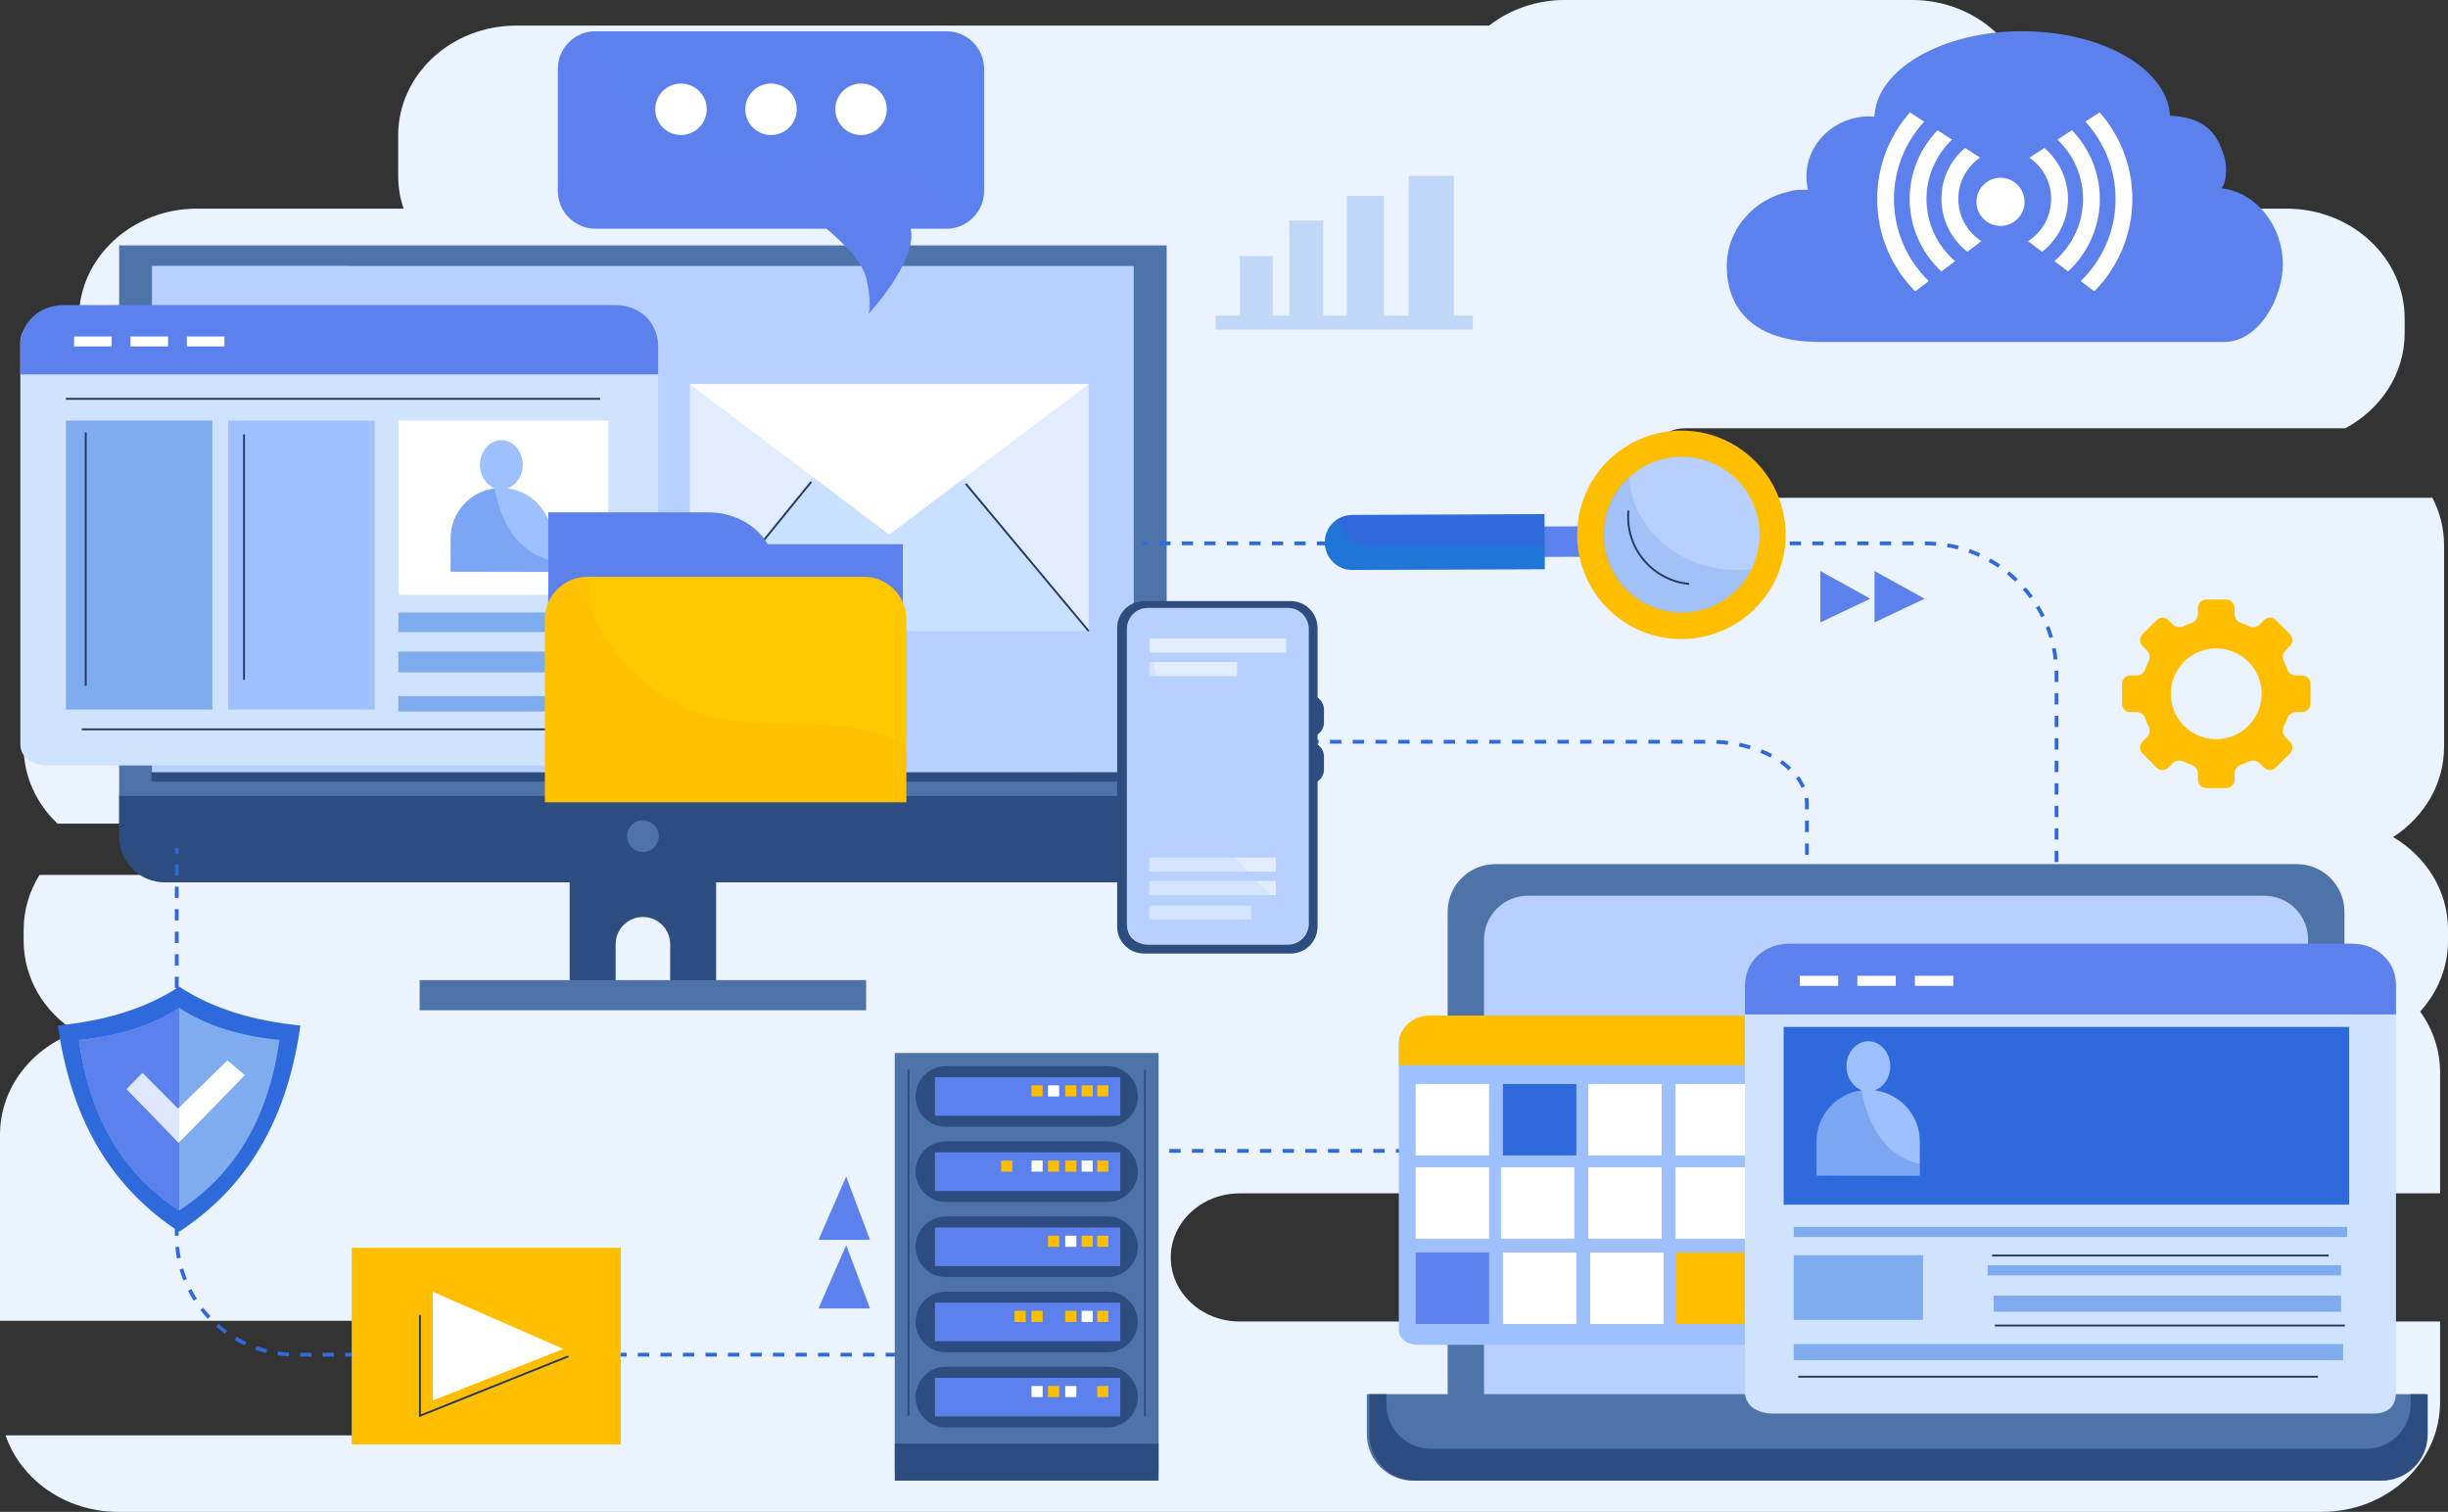 <?xml version="1.0" encoding="UTF-8"?>
<svg xmlns="http://www.w3.org/2000/svg" viewBox="0 0 647.96 400.15">
  <rect x="0" y="0" width="647.96" height="400.15" fill="#333333" stroke="none"/>
  <defs>
    <style>
      .cls-1 {
        stroke-dasharray: 0 0 2.98 2.98;
      }

      .cls-1, .cls-2, .cls-3, .cls-4, .cls-5, .cls-6, .cls-7 {
        fill: none;
        stroke-miterlimit: 10;
      }

      .cls-1, .cls-2, .cls-3, .cls-5, .cls-7 {
        stroke: #2e6adb;
      }

      .cls-8, .cls-9, .cls-10, .cls-11, .cls-12, .cls-13, .cls-14, .cls-15, .cls-16, .cls-17, .cls-18, .cls-19, .cls-20, .cls-21, .cls-22, .cls-23, .cls-24, .cls-25, .cls-26, .cls-27, .cls-28, .cls-29, .cls-30, .cls-31 {
        stroke-width: 0px;
      }

      .cls-8, .cls-9, .cls-13 {
        opacity: .3;
      }

      .cls-8, .cls-9, .cls-13, .cls-16, .cls-17, .cls-21 {
        mix-blend-mode: multiply;
      }

      .cls-8, .cls-22 {
        fill: #2e6adb;
      }

      .cls-9, .cls-17, .cls-18 {
        fill: #b8d0ff;
      }

      .cls-10 {
        fill: #cae0ff;
      }

      .cls-11, .cls-16 {
        opacity: .4;
      }

      .cls-11, .cls-28 {
        fill: #7fabef;
      }

      .cls-12 {
        fill: #ffbf00;
      }

      .cls-3 {
        stroke-dasharray: 0 0 3.01 3.01;
      }

      .cls-13 {
        fill: #0093cc;
      }

      .cls-32 {
        isolation: isolate;
      }

      .cls-14 {
        fill: #e1edff;
      }

      .cls-15 {
        fill: #ebf3ff;
      }

      .cls-4 {
        stroke: #26395e;
      }

      .cls-4, .cls-6 {
        stroke-width: .5px;
      }

      .cls-16, .cls-26 {
        fill: #5d81ec;
      }

      .cls-17, .cls-23 {
        opacity: .5;
      }

      .cls-19 {
        fill: #4e73a8;
      }

      .cls-20, .cls-21 {
        fill: #2d4c7f;
      }

      .cls-5 {
        stroke-dasharray: 0 0 3 3;
      }

      .cls-21, .cls-24 {
        opacity: .2;
      }

      .cls-6 {
        stroke: #2d4c7f;
      }

      .cls-23 {
        fill: #bed1fa;
      }

      .cls-24 {
        fill: #ffa607;
      }

      .cls-25 {
        fill: #ffc800;
      }

      .cls-7 {
        stroke-dasharray: 0 0 2.98 2.98;
      }

      .cls-27 {
        fill: #fff;
      }

      .cls-29 {
        fill: #cfe3ff;
      }

      .cls-30 {
        fill: #c1d7f8;
      }

      .cls-31 {
        fill: #9ec0ff;
      }
    </style>
  </defs>
  <g class="cls-32">
    <g id="katman_2" data-name="katman 2">
      <g id="OBJECTS">
        <path class="cls-15" d="M647.96,246.09v2.91c0,7.14-2.77,13.67-7.37,18.72,3.33,4.62,5.28,10.18,5.28,16.16v31.97h-317.72c-10.08,0-18.26,7.59-18.26,16.95s8.17,16.96,18.26,16.96h317.72v21.31c0,16.05-14.01,29.07-31.3,29.07H31.3c-13.98,0-25.81-8.51-29.83-20.25h130.81c8.5,0,15.39-6.79,15.39-15.16s-6.89-15.16-15.39-15.16H0v-49.23c0-12.42,8.39-23.01,20.19-27.17-8.4-5.21-13.93-14.09-13.93-24.18v-2.91c0-5.3,1.54-10.26,4.21-14.53h212.82c4.03,0,7.3-3.04,7.3-6.78s-3.27-6.78-7.3-6.78H15.23c-5.54-5.24-8.97-12.42-8.97-20.34v-53.29c0-16.05,14.01-29.07,31.3-29.07h3.37c-11.73-4.19-20.06-14.75-20.06-27.13v-3.87c0-16.05,14.01-29.07,31.3-29.07h54.65c-.93-2.75-1.43-5.68-1.43-8.72v-10.66c0-16.05,14.02-29.07,31.3-29.07h257.46c5.44-4.23,12.44-6.78,20.09-6.78h91.82c17.29,0,31.3,13.01,31.3,29.07v5.16c0,8.26-3.71,15.71-9.67,21h77.5c17.29,0,31.3,13.01,31.3,29.07v3.87c0,10.78-6.32,20.17-15.7,25.19h-174.72c-5.47,0-9.91,4.12-9.91,9.2s4.44,9.2,9.91,9.2h197.77c1.98,3.81,3.09,8.08,3.09,12.6v53.29c0,9.91-5.34,18.65-13.5,23.9,8.74,5.16,14.54,14.22,14.54,24.54Z"/>
        <g>
          <g>
            <path class="cls-20" d="M150.79,231.1v30.21h12.16v-11.4c0-3.99,3.23-7.22,7.22-7.22s7.22,3.23,7.22,7.22v11.4h12.16v-30.21h-38.76Z"/>
            <rect class="cls-19" x="111.08" y="259.41" width="118.18" height="7.98"/>
            <rect class="cls-21" x="150.79" y="231.1" width="38.67" height="7.32"/>
          </g>
          <g>
            <rect class="cls-19" x="31.53" y="64.95" width="277.28" height="145.76"/>
            <g>
              <rect class="cls-18" x="40.25" y="70.4" width="259.84" height="134.02"/>
              <path class="cls-17" d="M281.26,203.63c-10.29-2.48-20.12-6.49-29.7-10.93-9.62-4.46-19.28-8.93-28.75-13.69-50.81-25.54-95.97-63.6-130.93-108.61h-51.62v134.02h244.51c-1.17-.25-2.34-.51-3.51-.79Z"/>
            </g>
            <rect class="cls-20" x="40.08" y="204.42" width="260.18" height="2.45"/>
            <path class="cls-20" d="M31.51,210.64v10.69c0,6.74,5.41,12.2,12.08,12.2h253.16c6.68,0,12.08-5.46,12.08-12.2v-10.69H31.51Z"/>
            <path class="cls-19" d="M174.36,221.31c0,2.31-1.88,4.19-4.19,4.19s-4.19-1.88-4.19-4.19,1.88-4.19,4.19-4.19,4.19,1.88,4.19,4.19Z"/>
          </g>
        </g>
        <g>
          <g>
            <line class="cls-2" x1="302.37" y1="143.82" x2="303.87" y2="143.82"/>
            <path class="cls-1" d="M306.85,143.82h202.76c19.18,0,34.73,15.55,34.73,34.73v110.47"/>
            <line class="cls-2" x1="544.35" y1="290.52" x2="544.35" y2="292.02"/>
          </g>
          <g>
            <line class="cls-2" x1="299.37" y1="196.32" x2="300.87" y2="196.32"/>
            <path class="cls-3" d="M303.88,196.32h148.71c14.18,0,25.68,7.41,25.68,16.54v51.02"/>
            <line class="cls-2" x1="478.27" y1="265.39" x2="478.27" y2="266.89"/>
          </g>
          <g>
            <path class="cls-19" d="M620.55,371.39v-130.07c0-6.96-5.65-12.61-12.61-12.61h-212.15c-6.97,0-12.61,5.64-12.61,12.61v130.07h237.37Z"/>
            <g>
              <path class="cls-18" d="M610.91,370.93v-122.25c0-6.4-5.19-11.59-11.58-11.59h-194.92c-6.4,0-11.59,5.19-11.59,11.59v122.25h218.09Z"/>
              <path class="cls-17" d="M599.33,237.09h-194.92c-2.36,0-4.56.71-6.4,1.93l212.9,131.01v-121.36c0-6.4-5.19-11.59-11.58-11.59Z"/>
            </g>
            <g>
              <path class="cls-19" d="M361.8,368.99v10.69c0,6.74,5.46,12.2,12.2,12.2h255.72c6.74,0,12.21-5.46,12.21-12.2v-10.69h-280.13Z"/>
              <path class="cls-20" d="M638.07,368.99v2.66c0,6.52-5.29,11.81-11.81,11.81h-247.48c-6.52,0-11.81-5.29-11.81-11.81v-2.66h-4.51v10.69c0,6.74,5.46,12.2,12.2,12.2h255.72c6.75,0,12.21-5.46,12.21-12.2v-10.69h-4.51Z"/>
            </g>
          </g>
          <line class="cls-5" x1="309.5" y1="304.6" x2="389.32" y2="304.6"/>
        </g>
        <g>
          <rect class="cls-10" x="182.61" y="101.66" width="105.55" height="65.36"/>
          <polygon class="cls-14" points="182.61 167.02 234.64 101.66 182.61 101.66 182.61 167.02"/>
          <polygon class="cls-14" points="288.16 167.02 288.16 101.66 234.64 101.66 288.16 167.02"/>
          <polygon class="cls-27" points="182.61 101.66 235.38 141.51 288.16 101.66 182.61 101.66"/>
          <line class="cls-4" x1="182.61" y1="167.02" x2="214.74" y2="127.53"/>
          <line class="cls-4" x1="255.63" y1="128.04" x2="288.16" y2="167.02"/>
        </g>
        <g>
          <path class="cls-31" d="M490.98,351.85c0,2.84-1.51,4.08-4.2,4.08h-111.27c-2.68,0-5.26-1.24-5.26-4.08v-75.89c0-2.84,2.58-5.06,5.26-5.06h111.27c2.68,0,4.2,2.22,4.2,5.06v75.89Z"/>
          <g>
            <g>
              <rect class="cls-27" x="374.72" y="286.91" width="19.42" height="18.89"/>
              <rect class="cls-22" x="397.82" y="286.91" width="19.42" height="18.89"/>
              <rect class="cls-27" x="420.39" y="286.91" width="19.42" height="18.89"/>
              <rect class="cls-27" x="443.48" y="286.91" width="19.42" height="18.89"/>
              <rect class="cls-31" x="466.58" y="286.91" width="19.42" height="18.89"/>
            </g>
            <g>
              <rect class="cls-27" x="374.72" y="308.95" width="19.42" height="18.89"/>
              <rect class="cls-27" x="420.39" y="308.95" width="19.42" height="18.89"/>
              <rect class="cls-27" x="397.29" y="308.95" width="19.42" height="18.89"/>
              <rect class="cls-27" x="443.48" y="308.95" width="19.42" height="18.89"/>
              <rect class="cls-27" x="466.58" y="308.95" width="19.42" height="18.89"/>
            </g>
            <g>
              <rect class="cls-26" x="374.72" y="331.52" width="19.42" height="18.9"/>
              <rect class="cls-27" x="420.91" y="331.52" width="19.42" height="18.9"/>
              <rect class="cls-27" x="397.82" y="331.52" width="19.42" height="18.9"/>
              <rect class="cls-12" x="443.48" y="331.52" width="19.42" height="18.9"/>
              <rect class="cls-27" x="466.58" y="331.52" width="19.42" height="18.9"/>
            </g>
          </g>
          <path class="cls-12" d="M490.98,281.92v-5.4c0-4.51-3.6-7.73-8.11-7.73h-104.4c-4.5,0-8.21,3.22-8.21,7.73v5.4h120.72Z"/>
        </g>
        <g>
          <g>
            <rect class="cls-30" x="328.19" y="67.78" width="8.71" height="18.24"/>
            <rect class="cls-30" x="341.26" y="58.4" width="8.99" height="27.62"/>
            <rect class="cls-30" x="356.51" y="51.85" width="9.8" height="34.17"/>
            <rect class="cls-30" x="372.85" y="46.54" width="11.98" height="39.48"/>
          </g>
          <rect class="cls-30" x="321.76" y="83.54" width="68.09" height="3.69"/>
        </g>
        <g>
          <polygon class="cls-26" points="481.82 151.13 481.82 164.74 495.06 158.46 481.82 151.13"/>
          <polygon class="cls-26" points="496.16 151.13 496.16 164.74 509.4 158.46 496.16 151.13"/>
        </g>
        <g>
          <polygon class="cls-26" points="216.65 346.31 230.27 346.31 223.98 329.55 216.65 346.31"/>
          <polygon class="cls-26" points="216.65 328.15 230.27 328.15 223.98 311.39 216.65 328.15"/>
        </g>
        <path class="cls-12" d="M611.57,186.27v-5.28c0-1.23-.99-2.22-2.22-2.22h-1.64c-1.05,0-1.97-.66-2.31-1.64-.26-.76-.57-1.48-.91-2.19-.46-.93-.26-2.06.47-2.8l1.16-1.16c.87-.86.87-2.27,0-3.13l-3.72-3.73c-.87-.86-2.27-.86-3.13,0l-1.16,1.16c-.73.75-1.86.93-2.81.48-.7-.35-1.43-.65-2.19-.91-.97-.34-1.64-1.27-1.64-2.31v-1.64c0-1.22-.99-2.22-2.22-2.22h-5.27c-1.22,0-2.22.99-2.22,2.22v1.64c0,1.04-.66,1.98-1.65,2.31-.75.26-1.48.57-2.18.91-.94.45-2.06.27-2.81-.48l-1.16-1.16c-.87-.86-2.27-.86-3.13,0l-3.73,3.73c-.86.86-.86,2.27,0,3.13l1.16,1.16c.74.74.93,1.87.48,2.8-.35.71-.65,1.43-.91,2.19-.34.99-1.27,1.64-2.32,1.64h-1.64c-1.22,0-2.21.99-2.21,2.22v5.28c0,1.22.99,2.21,2.21,2.21h1.64c1.05,0,1.98.66,2.32,1.65.26.75.56,1.48.91,2.19.46.94.26,2.07-.48,2.81l-1.16,1.16c-.86.87-.86,2.27,0,3.13l3.73,3.74c.86.86,2.26.86,3.13,0l1.16-1.16c.75-.74,1.87-.93,2.81-.48.71.35,1.43.65,2.18.91.98.34,1.65,1.27,1.65,2.31v1.64c0,1.22.99,2.21,2.22,2.21h5.27c1.22,0,2.22-.99,2.22-2.21v-1.64c0-1.04.66-1.97,1.64-2.31.75-.26,1.49-.56,2.19-.91.94-.45,2.07-.26,2.81.48l1.16,1.16c.86.86,2.27.86,3.13,0l3.72-3.74c.87-.86.87-2.26,0-3.13l-1.16-1.16c-.74-.74-.93-1.86-.47-2.81.34-.71.65-1.44.91-2.19.34-.99,1.27-1.65,2.31-1.65h1.64c1.22,0,2.22-.99,2.22-2.21ZM587.59,195.6c-7.4.59-13.53-5.55-12.95-12.95.45-5.83,5.18-10.55,11-11,7.4-.58,13.53,5.54,12.95,12.95-.46,5.82-5.18,10.54-11,11.01Z"/>
        <g>
          <path class="cls-26" d="M588.01,49.79c1.54-1.88,1.41-5.93.79-8.11-2.08-7.32-5.92-10.59-14.42-11.07-.71-12.41-17.94-22.35-39.11-22.35s-38.65,10.08-39.12,22.62c-.45-.04-.89-.07-1.35-.07-9.2,0-16.66,7.12-16.66,15.9,0,1.2.14,2.37.41,3.5-.14,0-.27,0-.41,0-.43,0-.85.01-1.27.04h-.93c-.73,0-1.43.14-2.11.39-9.58,1.92-16.77,10.07-16.77,19.85,0,11.2,7.1,20.01,24.46,20.01h107.21c9.34,0,15.51-11.93,15.51-20.43,0-10.46-7.08-19.07-16.21-20.27Z"/>
          <g>
            <g>
              <path class="cls-27" d="M518.34,52.66c0,4.69,2.44,8.81,6.11,11.17l-3.71,2.81c-4.16-3.25-6.85-8.31-6.85-13.98s2.43-10.23,6.24-13.49l3.96,2.55c-3.47,2.4-5.75,6.4-5.75,10.93Z"/>
              <path class="cls-27" d="M496.87,52.67c0,9.52,3.85,18.15,10.07,24.44l3.58-2.71c-5.67-5.51-9.21-13.21-9.21-21.72,0-7.9,3.04-15.09,8-20.49l-3.77-2.44c-5.39,6.12-8.67,14.15-8.67,22.93Z"/>
              <path class="cls-27" d="M513.88,71.85l3.61-2.73c-4.63-3.98-7.57-9.88-7.57-16.45,0-6.18,2.6-11.76,6.76-15.72l-3.82-2.47c-4.57,4.71-7.39,11.12-7.39,18.19,0,7.57,3.24,14.4,8.4,19.18Z"/>
            </g>
            <g>
              <path class="cls-27" d="M537.18,41.73l3.95-2.55c3.82,3.25,6.24,8.09,6.24,13.49,0,5.67-2.68,10.73-6.85,13.98l-3.71-2.81c3.67-2.37,6.11-6.49,6.11-11.17s-2.28-8.54-5.75-10.93Z"/>
              <path class="cls-27" d="M555.74,29.74l-3.77,2.44c4.96,5.4,8,12.59,8,20.49,0,8.51-3.54,16.21-9.21,21.72l3.58,2.71c6.22-6.28,10.07-14.92,10.07-24.44,0-8.78-3.28-16.8-8.66-22.93Z"/>
              <path class="cls-27" d="M555.8,52.66c0-7.06-2.82-13.48-7.39-18.19l-3.82,2.47c4.16,3.96,6.77,9.54,6.77,15.72,0,6.57-2.94,12.46-7.57,16.45l3.61,2.73c5.16-4.78,8.4-11.61,8.4-19.18Z"/>
            </g>
            <path class="cls-27" d="M523.15,53.42c0,3.52,2.85,6.37,6.36,6.37s6.37-2.85,6.37-6.37-2.85-6.37-6.37-6.37-6.36,2.85-6.36,6.37Z"/>
          </g>
        </g>
        <g>
          <g>
            <line class="cls-2" x1="265.71" y1="358.53" x2="264.21" y2="358.53"/>
            <path class="cls-7" d="M261.23,358.53H78.21c-17.36,0-31.43-14.07-31.43-31.43v-99.67"/>
            <line class="cls-2" x1="46.78" y1="225.95" x2="46.78" y2="224.45"/>
          </g>
          <g>
            <g>
              <rect class="cls-19" x="236.84" y="278.7" width="69.82" height="110.91"/>
              <rect class="cls-20" x="236.84" y="382.1" width="69.82" height="9.78"/>
              <g>
                <path class="cls-20" d="M301.16,369.77c0,4.43-3.59,8.02-8.02,8.02h-42.77c-4.43,0-8.02-3.59-8.02-8.02h0c0-4.43,3.59-8.02,8.02-8.02h42.77c4.43,0,8.02,3.59,8.02,8.02h0Z"/>
                <rect class="cls-26" x="247.47" y="364.66" width="49.05" height="10.22"/>
                <g>
                  <rect class="cls-27" x="273.03" y="366.83" width="2.94" height="2.94"/>
                  <rect class="cls-12" x="277.41" y="366.83" width="2.93" height="2.94"/>
                  <rect class="cls-27" x="281.96" y="366.83" width="2.94" height="2.94"/>
                  <rect class="cls-12" x="290.42" y="366.83" width="2.94" height="2.94"/>
                </g>
              </g>
              <g>
                <path class="cls-20" d="M301.16,349.88c0,4.43-3.59,8.02-8.02,8.02h-42.77c-4.43,0-8.02-3.59-8.02-8.02h0c0-4.43,3.59-8.02,8.02-8.02h42.77c4.43,0,8.02,3.59,8.02,8.02h0Z"/>
                <rect class="cls-26" x="247.47" y="344.77" width="49.05" height="10.22"/>
                <g>
                  <rect class="cls-12" x="273.03" y="346.94" width="2.94" height="2.94"/>
                  <rect class="cls-12" x="268.55" y="346.94" width="2.94" height="2.94"/>
                  <rect class="cls-27" x="286.29" y="346.94" width="2.94" height="2.94"/>
                  <rect class="cls-12" x="281.96" y="346.94" width="2.94" height="2.94"/>
                  <rect class="cls-12" x="290.42" y="346.94" width="2.94" height="2.94"/>
                </g>
              </g>
              <g>
                <path class="cls-20" d="M301.16,329.98c0,4.43-3.59,8.02-8.02,8.02h-42.77c-4.43,0-8.02-3.59-8.02-8.02h0c0-4.43,3.59-8.02,8.02-8.02h42.77c4.43,0,8.02,3.59,8.02,8.02h0Z"/>
                <rect class="cls-26" x="247.47" y="324.88" width="49.05" height="10.22"/>
                <g>
                  <rect class="cls-12" x="286.29" y="327.05" width="2.94" height="2.94"/>
                  <rect class="cls-12" x="277.41" y="327.05" width="2.93" height="2.94"/>
                  <rect class="cls-27" x="281.96" y="327.05" width="2.94" height="2.94"/>
                  <rect class="cls-12" x="290.42" y="327.05" width="2.94" height="2.94"/>
                </g>
              </g>
              <g>
                <path class="cls-20" d="M301.16,310.1c0,4.43-3.59,8.02-8.02,8.02h-42.77c-4.43,0-8.02-3.59-8.02-8.02h0c0-4.43,3.59-8.02,8.02-8.02h42.77c4.43,0,8.02,3.59,8.02,8.02h0Z"/>
                <rect class="cls-26" x="247.47" y="304.99" width="49.05" height="10.22"/>
                <g>
                  <rect class="cls-27" x="273.03" y="307.16" width="2.94" height="2.94"/>
                  <rect class="cls-12" x="265" y="307.16" width="2.94" height="2.94"/>
                  <rect class="cls-12" x="277.41" y="307.16" width="2.93" height="2.94"/>
                  <rect class="cls-27" x="286.29" y="307.16" width="2.94" height="2.94"/>
                  <rect class="cls-12" x="281.96" y="307.16" width="2.94" height="2.94"/>
                  <rect class="cls-12" x="290.42" y="307.16" width="2.94" height="2.94"/>
                </g>
              </g>
              <g>
                <path class="cls-20" d="M301.16,290.2c0,4.43-3.59,8.02-8.02,8.02h-42.77c-4.43,0-8.02-3.59-8.02-8.02h0c0-4.43,3.59-8.02,8.02-8.02h42.77c4.43,0,8.02,3.59,8.02,8.02h0Z"/>
                <rect class="cls-26" x="247.47" y="285.1" width="49.05" height="10.22"/>
                <g>
                  <rect class="cls-12" x="273.03" y="287.26" width="2.94" height="2.94"/>
                  <rect class="cls-27" x="277.41" y="287.26" width="2.93" height="2.94"/>
                  <rect class="cls-12" x="281.96" y="287.26" width="2.94" height="2.94"/>
                  <rect class="cls-12" x="286.29" y="287.26" width="2.94" height="2.94"/>
                  <rect class="cls-12" x="290.42" y="287.26" width="2.94" height="2.94"/>
                </g>
              </g>
            </g>
            <g>
              <line class="cls-6" x1="240.46" y1="283.15" x2="240.46" y2="374.8"/>
              <line class="cls-6" x1="303.05" y1="283.15" x2="303.05" y2="374.8"/>
            </g>
          </g>
        </g>
        <g>
          <g>
            <path class="cls-20" d="M334,183.98h12.62c2.11,0,3.82,1.71,3.82,3.82v3.44c0,2.11-1.71,3.82-3.82,3.82h-12.62c-2.11,0-3.83-1.71-3.83-3.83v-3.44c0-2.11,1.71-3.82,3.82-3.82Z"/>
            <path class="cls-20" d="M334,196.41h12.62c2.11,0,3.82,1.71,3.82,3.82v3.44c0,2.11-1.71,3.82-3.82,3.82h-12.62c-2.11,0-3.83-1.71-3.83-3.83v-3.44c0-2.11,1.71-3.82,3.82-3.82Z"/>
            <path class="cls-20" d="M295.7,245.27v-79.08c0-3.92,3.19-7.1,7.1-7.1h38.84c3.92,0,7.1,3.19,7.1,7.1v79.08c0,3.92-3.19,7.1-7.1,7.1h-38.84c-3.92,0-7.1-3.18-7.1-7.1ZM302.8,161.82c-2.41,0-4.38,1.96-4.38,4.38v79.08c0,2.41,1.96,4.38,4.38,4.38h38.84c2.41,0,4.38-1.96,4.38-4.38v-79.08c0-2.41-1.96-4.38-4.38-4.38h-38.84Z"/>
          </g>
          <path class="cls-18" d="M298.28,244.37c0,3.12,2.46,5.65,5.49,5.65h37.17c3.03,0,5.49-2.53,5.49-5.65v-77.83c0-3.12-2.46-5.65-5.49-5.65h-37.17c-3.03,0-5.49,2.53-5.49,5.65v77.83Z"/>
          <g>
            <rect class="cls-14" x="304.22" y="169.01" width="36.27" height="3.72"/>
            <rect class="cls-14" x="304.22" y="175.21" width="23.25" height="3.72"/>
            <rect class="cls-14" x="304.22" y="226.97" width="33.48" height="3.72"/>
            <rect class="cls-14" x="304.22" y="233.17" width="33.48" height="3.72"/>
            <rect class="cls-14" x="304.22" y="239.68" width="26.97" height="3.72"/>
          </g>
          <path class="cls-9" d="M345.43,243.51c-4.03-2.5-7.69-5.52-11.18-8.73-7.14-6.56-12.8-15.21-17.19-23.79-4.59-8.97-7.76-18.39-10.09-28.18-1.23-5.15-2.3-10.33-3.48-15.49-.46-2-1.15-4.04-1.57-6.1-2.13.78-3.65,2.86-3.65,5.32v77.83c0,3.12,2.46,5.65,5.49,5.65h37.17c3.03,0,5.49-2.53,5.49-5.65v-.29c-.34-.19-.67-.38-.99-.57Z"/>
        </g>
        <g>
          <g>
            <path class="cls-26" d="M250.5,8.27h-92.85c-5.51,0-9.98,4.47-9.98,9.98v32.28c0,5.51,4.47,9.98,9.98,9.98h61.11c3.99,3.32,9.62,8.7,10.61,13.36,1.57,7.33.52,9.17.52,9.17,0,0,13.06-14.07,11.13-22.52h9.48c5.51,0,9.98-4.47,9.98-9.98V18.25c0-5.51-4.47-9.98-9.98-9.98Z"/>
            <path class="cls-16" d="M255.37,59.25c-3.32-4.49-7.52-8.25-12.73-10.59-14.79-6.64-32.02-1.21-47.52-4.66-17.42-3.88-38.81-16.03-39.24-35.56-4.66.84-8.2,4.91-8.2,9.82v32.28c0,5.51,4.47,9.98,9.98,9.98h61.11c3.99,3.32,9.62,8.7,10.61,13.36,1.57,7.33.52,9.17.52,9.17,0,0,13.06-14.07,11.13-22.52h9.48c1.77,0,3.42-.46,4.86-1.27Z"/>
          </g>
          <g>
            <path class="cls-27" d="M187.06,28.92c0,3.76-3.05,6.81-6.81,6.81s-6.81-3.05-6.81-6.81,3.05-6.81,6.81-6.81,6.81,3.05,6.81,6.81Z"/>
            <path class="cls-27" d="M210.89,28.92c0,3.76-3.05,6.81-6.81,6.81s-6.81-3.05-6.81-6.81,3.05-6.81,6.81-6.81,6.81,3.05,6.81,6.81Z"/>
            <path class="cls-27" d="M234.72,28.92c0,3.76-3.05,6.81-6.81,6.81s-6.81-3.05-6.81-6.81,3.05-6.81,6.81-6.81,6.81,3.05,6.81,6.81Z"/>
          </g>
        </g>
        <g>
          <g>
            <path class="cls-29" d="M634.19,368.31c0,4.06-2.16,5.82-5.99,5.82h-158.82c-3.83,0-7.5-1.76-7.5-5.82v-108.32c0-4.06,3.67-7.23,7.5-7.23h158.82c3.83,0,5.99,3.17,5.99,7.23v108.32Z"/>
            <path class="cls-26" d="M634.19,268.5v-7.7c0-6.43-5.14-11.03-11.57-11.03h-149.02c-6.43,0-11.72,4.6-11.72,11.03v7.7h172.31Z"/>
            <rect class="cls-22" x="472.11" y="271.8" width="149.68" height="47.04"/>
            <g>
              <path class="cls-31" d="M496.2,288.58c2.38-.82,4.13-3.35,4.13-6.35,0-3.67-2.58-6.65-5.78-6.65-3.2,0-5.8,2.96-5.81,6.63,0,3,1.73,5.54,4.11,6.37-6.75.81-11.99,6.52-12.01,13.47l-.02,9.07,27.32.05.02-9.06c.01-6.95-5.21-12.68-11.96-13.52Z"/>
              <path class="cls-8" d="M492.71,288.59c-6.69.87-11.86,6.55-11.87,13.45l-.02,9.07,27.32.05v-3.09c-9.2-2.06-13.77-10.4-15.43-19.47Z"/>
            </g>
            <rect class="cls-28" x="474.79" y="324.73" width="146.47" height="2.67"/>
            <rect class="cls-28" x="474.79" y="332.21" width="34.21" height="17.11"/>
            <rect class="cls-28" x="526.11" y="334.88" width="93.55" height="2.67"/>
            <rect class="cls-28" x="527.71" y="342.9" width="91.95" height="4.28"/>
            <rect class="cls-28" x="474.79" y="355.73" width="145.41" height="4.28"/>
            <g>
              <rect class="cls-27" x="476.39" y="258.26" width="10.16" height="2.67"/>
              <rect class="cls-27" x="491.62" y="258.26" width="10.16" height="2.67"/>
              <rect class="cls-27" x="506.86" y="258.26" width="10.16" height="2.67"/>
            </g>
          </g>
          <line class="cls-4" x1="475.97" y1="364.37" x2="613.54" y2="364.37"/>
          <line class="cls-4" x1="528.01" y1="350.83" x2="620.67" y2="350.83"/>
          <line class="cls-4" x1="527.29" y1="332.3" x2="616.39" y2="332.3"/>
        </g>
        <g>
          <path class="cls-29" d="M174.21,196.89c0,3.97-2.11,5.7-5.87,5.7H12.73c-3.75,0-7.35-1.73-7.35-5.7v-106.13c0-3.97,3.6-7.08,7.35-7.08h155.6c3.75,0,5.87,3.1,5.87,7.08v106.13Z"/>
          <path class="cls-26" d="M174.21,99.09v-7.55c0-6.3-5.04-10.8-11.34-10.8H16.87c-6.3,0-11.49,4.5-11.49,10.8v7.55h168.82Z"/>
          <rect class="cls-27" x="105.5" y="111.32" width="55.52" height="46.09"/>
          <g>
            <path class="cls-31" d="M134.33,129.24c2.33-.8,4.04-3.28,4.05-6.22,0-3.59-2.53-6.51-5.66-6.52-3.13,0-5.68,2.9-5.69,6.5,0,2.94,1.69,5.43,4.02,6.24-6.62.79-11.75,6.39-11.77,13.2l-.02,8.88,26.76.05.02-8.88c.01-6.8-5.1-12.42-11.72-13.24Z"/>
            <path class="cls-8" d="M130.92,129.26c-6.55.86-11.62,6.42-11.63,13.18l-.02,8.88,26.76.05v-3.03c-9.02-2.02-13.49-10.19-15.12-19.08Z"/>
          </g>
          <g>
            <rect class="cls-27" x="19.61" y="89.06" width="9.95" height="2.62"/>
            <rect class="cls-27" x="34.53" y="89.06" width="9.95" height="2.62"/>
            <rect class="cls-27" x="49.46" y="89.06" width="9.95" height="2.62"/>
          </g>
          <rect class="cls-28" x="17.45" y="111.32" width="38.76" height="76.47"/>
          <rect class="cls-31" x="60.4" y="111.32" width="38.76" height="76.47"/>
          <g>
            <rect class="cls-28" x="105.44" y="162.12" width="56.04" height="5.16"/>
            <rect class="cls-28" x="105.44" y="172.45" width="43.97" height="5.53"/>
            <rect class="cls-28" x="105.44" y="184.25" width="53.46" height="4.06"/>
          </g>
          <line class="cls-4" x1="22.69" y1="114.46" x2="22.69" y2="181.5"/>
          <line class="cls-4" x1="64.59" y1="114.99" x2="64.59" y2="179.93"/>
          <line class="cls-4" x1="21.64" y1="193.03" x2="157.29" y2="193.03"/>
          <line class="cls-4" x1="17.45" y1="105.56" x2="158.86" y2="105.56"/>
        </g>
        <g>
          <path class="cls-26" d="M203.19,144.03c-2.85-4.99-8.86-8.43-15.83-8.43h-42.24v76.32h93.86v-67.89h-35.8Z"/>
          <path class="cls-25" d="M239.9,212.34v-48.44c0-6.2-5.03-11.23-11.23-11.23h-73.21c-6.2,0-11.23,5.03-11.23,11.23v48.44h95.68Z"/>
          <path class="cls-24" d="M239.9,197.49c-7.4-4.88-17.33-5.58-26.54-5.79-9.41-.22-19.25,0-28.31-2.92-5.93-1.91-11.05-5.1-15.65-9.29-7.09-6.46-15.25-16.75-13.49-26.82h-.44c-6.2,0-11.23,5.03-11.23,11.23v48.44h95.68v-14.85Z"/>
        </g>
        <g>
          <g>
            <g>
              <path class="cls-26" d="M358.59,139.54c-2.23,0-4.02,1.82-4.02,4.05h0c0,2.23,1.82,4.02,4.05,4.01l60.56-.24c2.23-.01,4.03-1.82,4.02-4.05h0c0-2.22-1.82-4.02-4.05-4.01l-60.56.25Z"/>
              <path class="cls-22" d="M408.86,150.65l-50.88.2c-4.02.02-7.29-3.23-7.31-7.25-.02-4.03,3.23-7.3,7.26-7.32l50.88-.21.06,14.57Z"/>
              <path class="cls-13" d="M354.35,137.4c.02,4.02,3.29,7.27,7.31,7.25l47.17-.19.02,6.19-50.88.2c-4.02.02-7.29-3.23-7.31-7.25-.01-2.73,1.48-5.11,3.69-6.36,0,.05,0,.1,0,.16Z"/>
            </g>
            <path class="cls-12" d="M446.04,113.98c-15.23-.56-28.02,11.34-28.57,26.57-.55,15.23,11.34,28.02,26.57,28.57,15.23.55,28.02-11.34,28.57-26.57.56-15.22-11.34-28.02-26.56-28.57Z"/>
            <g>
              <path class="cls-18" d="M445.9,120.92c-11.36-.41-20.91,8.46-21.32,19.83-.41,11.36,8.46,20.91,19.82,21.32,11.36.41,20.9-8.46,21.32-19.83.41-11.36-8.47-20.91-19.83-21.32Z"/>
              <path class="cls-11" d="M458.73,150.85c1.65.06,3.27,0,4.85-.2-3.5,7.08-10.9,11.82-19.3,11.52-11.42-.41-20.34-10.01-19.92-21.42.21-5.86,2.84-11.05,6.89-14.67.56,13.31,12.47,24.23,27.48,24.78Z"/>
            </g>
          </g>
          <path class="cls-4" d="M431.03,135.15c-.91,9.8,6.27,18.47,16.07,19.39"/>
        </g>
        <g>
          <g>
            <rect class="cls-12" x="93.09" y="330.24" width="71.23" height="52.05"/>
            <polygon class="cls-27" points="114.56 341.9 114.56 370.65 149.13 357.03 114.56 341.9"/>
          </g>
          <polyline class="cls-4" points="111.16 347.98 111.16 374.7 150.44 358.98"/>
        </g>
        <g>
          <g>
            <path class="cls-22" d="M47.42,261.13c-8.97,5.94-19.88,9.06-32.08,10.29,3.66,26.48,15.27,43.58,32.08,54.57,16.81-10.99,28.42-28.09,32.08-54.57-12.2-1.22-23.11-4.35-32.08-10.29Z"/>
            <path class="cls-28" d="M47.42,266.72c-7.43,4.92-16.45,7.5-26.55,8.51,3.03,21.91,12.64,36.07,26.55,45.16,13.91-9.09,23.52-23.25,26.55-45.16-10.1-1.02-19.12-3.6-26.55-8.51Z"/>
            <path class="cls-26" d="M47.42,266.72c-7.43,4.91-16.45,7.5-26.55,8.51,3.03,21.91,12.64,36.07,26.55,45.16v-53.67Z"/>
          </g>
          <path class="cls-27" d="M33.51,288.26l4.2-4.29,9.4,9.46,13.09-12.78,4.61,3.89s-17.49,18.12-17.6,17.88c-.11-.25-13.71-14.17-13.71-14.17Z"/>
          <path class="cls-23" d="M47.42,293.13l-.31.31-9.4-9.46-4.2,4.29s13.6,13.92,13.71,14.17c0,.01.08-.04.21-.15v-9.14Z"/>
        </g>
      </g>
    </g>
  </g>
</svg>